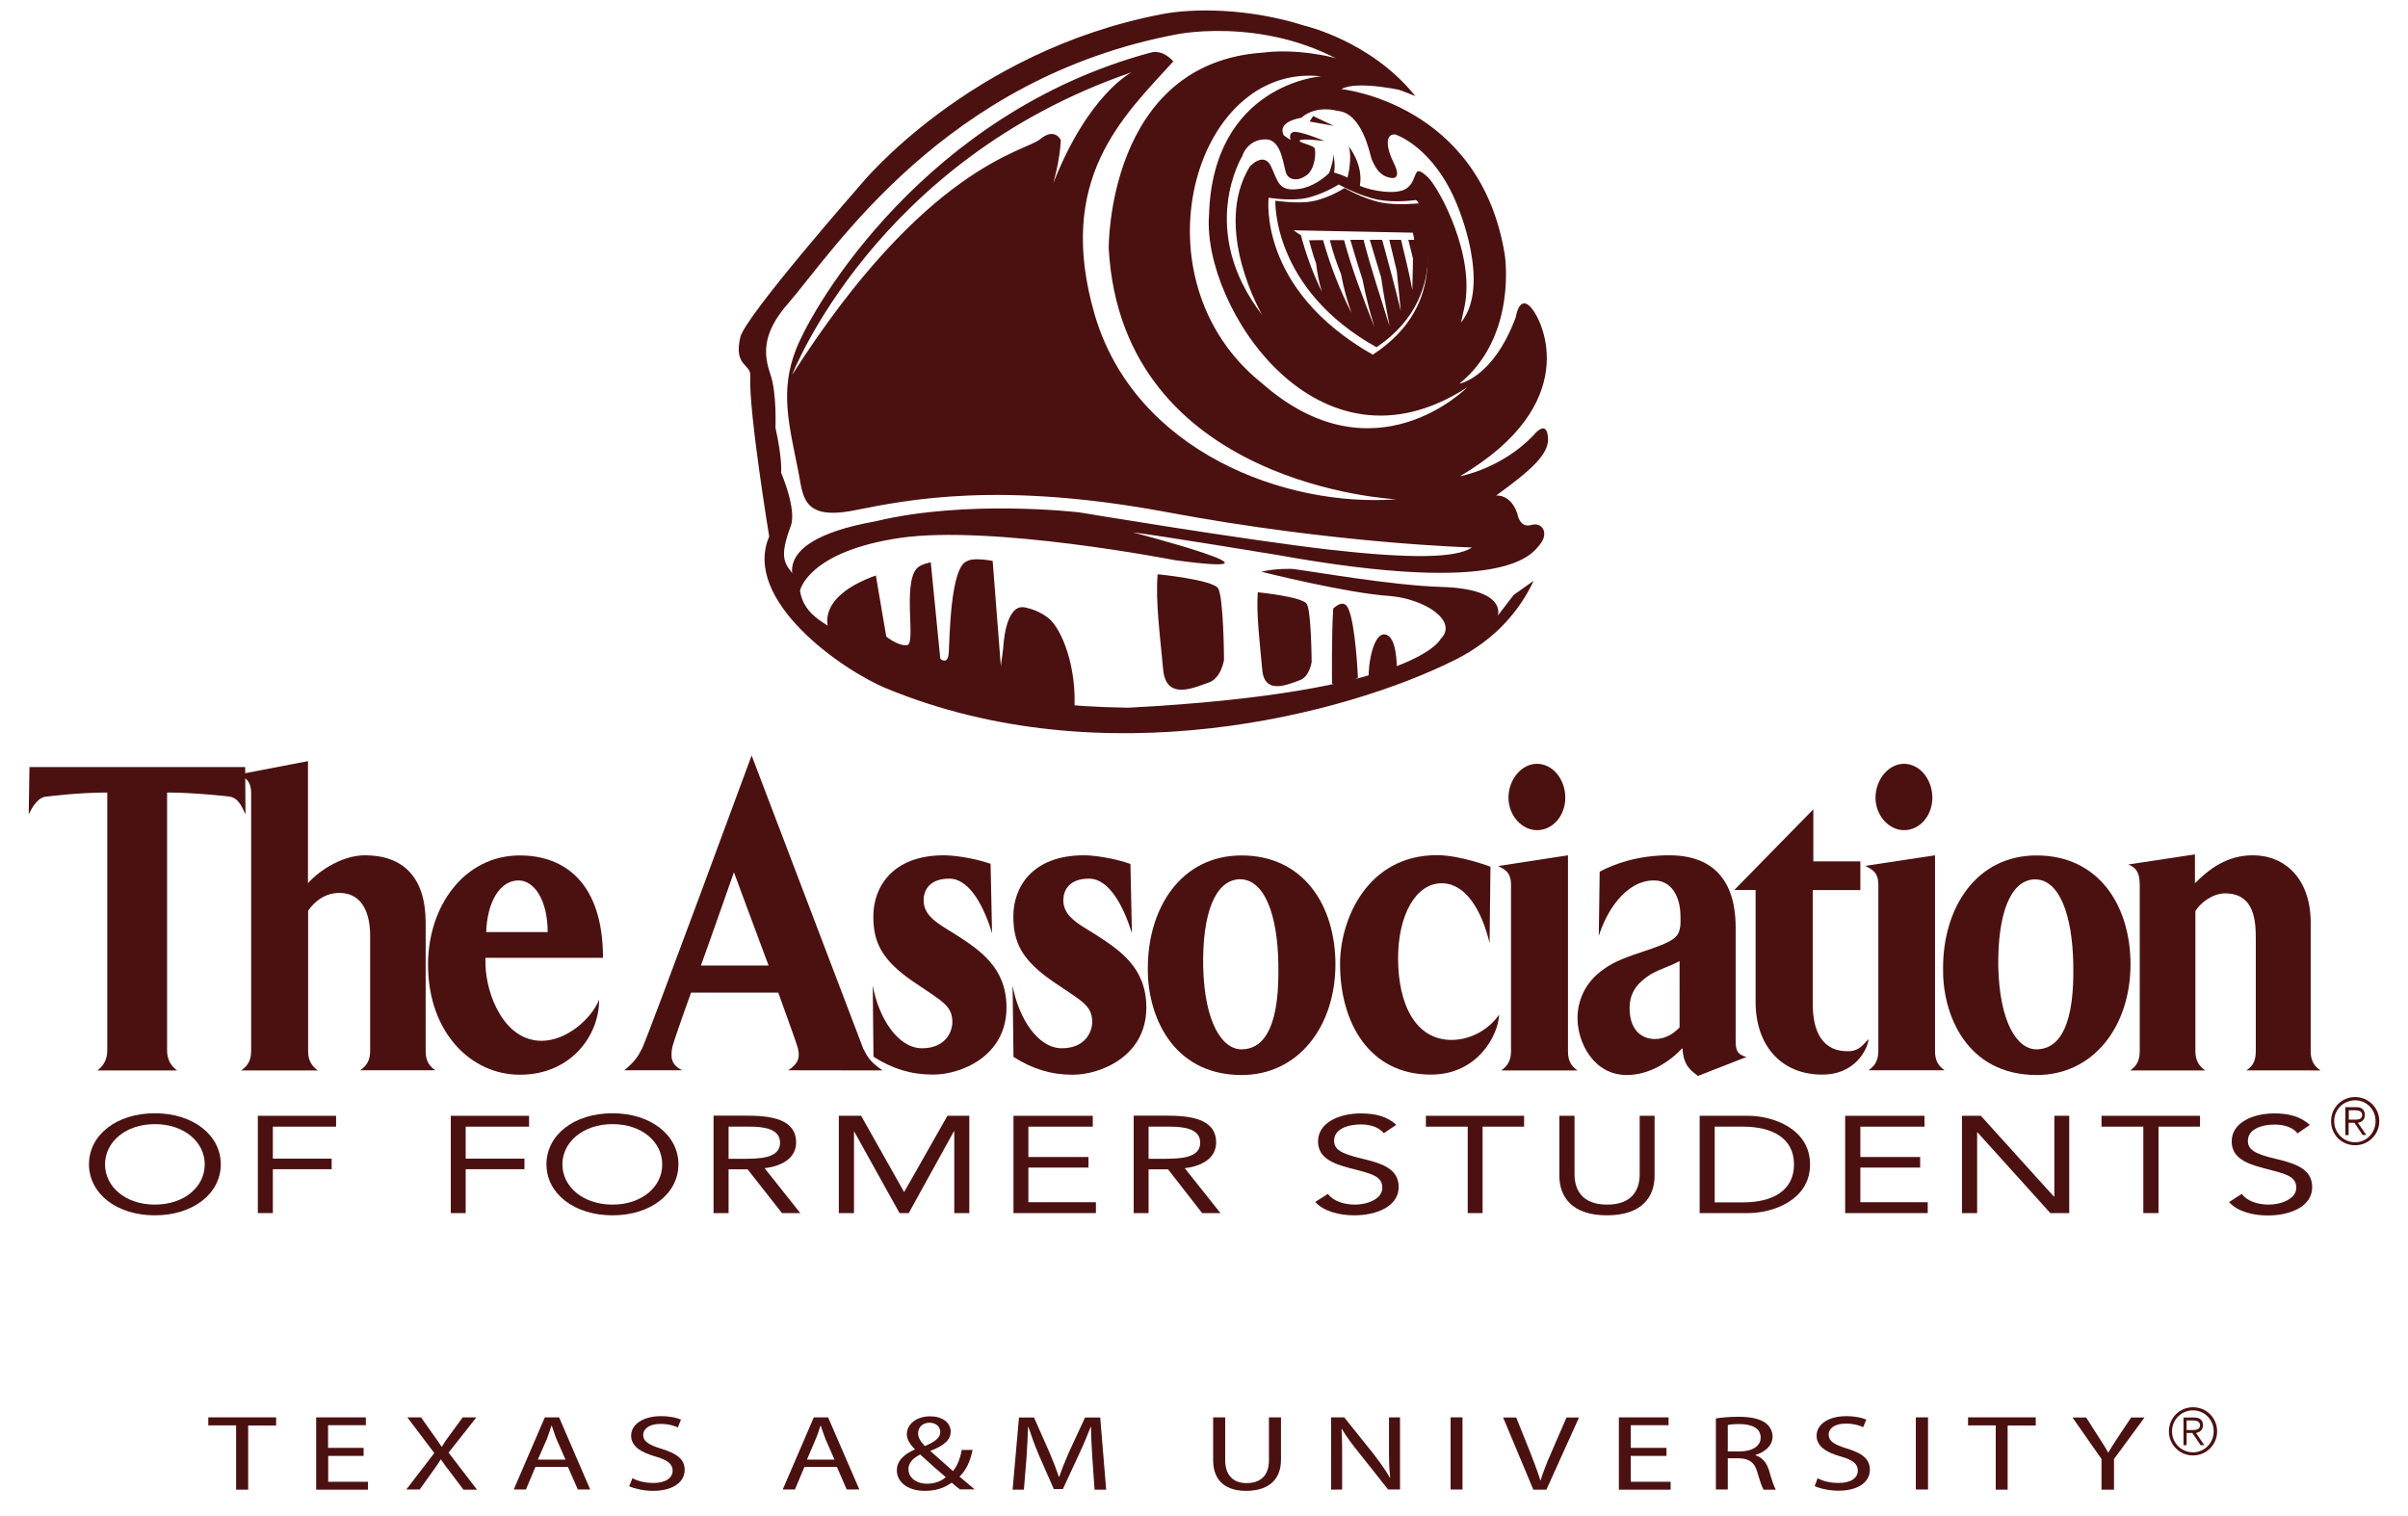 <?xml version="1.0" encoding="utf-8"?>
<!-- Generator: Adobe Illustrator 15.0.2, SVG Export Plug-In . SVG Version: 6.00 Build 0)  -->
<!DOCTYPE svg PUBLIC "-//W3C//DTD SVG 1.1//EN" "http://www.w3.org/Graphics/SVG/1.1/DTD/svg11.dtd">
<svg version="1.1" id="Layer_1" xmlns="http://www.w3.org/2000/svg" xmlns:xlink="http://www.w3.org/1999/xlink" x="0px" y="0px"
	 width="16.185px" height="10.193px" viewBox="0 0 16.185 10.193" enable-background="new 0 0 16.185 10.193" xml:space="preserve">
<g>
	<path fill="#4B1111" d="M14.32,6.484c0-0.401-0.217-0.734-0.631-0.734c-0.408,0-0.629,0.354-0.629,0.756
		c-0.006,0.302,0.15,0.72,0.631,0.72C14.068,7.225,14.318,6.904,14.32,6.484L14.32,6.484z M13.935,6.475
		c0.01,0.402-0.084,0.572-0.24,0.578c-0.137,0.007-0.256-0.183-0.264-0.557c-0.004-0.351,0.08-0.578,0.242-0.585
		C13.845,5.906,13.929,6.159,13.935,6.475L13.935,6.475z"/>
	<path fill="#4B1111" d="M15.597,7.195c-0.041-0.028-0.066-0.063-0.066-0.129V6.202c0-0.292-0.17-0.453-0.389-0.453
		c-0.172,0-0.293,0.091-0.389,0.188V5.743l-0.449,0.068c0.043,0.016,0.078,0.042,0.078,0.136v1.119c0,0.064-0.023,0.101-0.064,0.129
		h0.504c-0.039-0.028-0.066-0.063-0.066-0.129V6.124c0.035-0.058,0.119-0.119,0.199-0.119c0.205,0,0.207,0.198,0.207,0.314v0.747
		c0,0.064-0.02,0.101-0.064,0.129L15.597,7.195L15.597,7.195z"/>
	<path fill="#4B1111" d="M1.65,5.474L1.648,5.156H0.198L0.193,5.474c0.026-0.055,0.067-0.12,0.125-0.12c0,0,0.206-0.027,0.403-0.027
		V7.06c0,0.065-0.028,0.106-0.066,0.135H1.19C1.151,7.166,1.123,7.125,1.123,7.06V5.327c0.186,0,0.417,0.027,0.417,0.027
		C1.602,5.362,1.624,5.419,1.65,5.474L1.65,5.474z"/>
	<path fill="#4B1111" d="M2.927,7.195C2.885,7.166,2.861,7.13,2.861,7.066V6.202c0-0.307-0.153-0.453-0.408-0.453
		c-0.171,0-0.333,0.127-0.383,0.188V5.116L1.597,5.207C1.64,5.222,1.688,5.24,1.688,5.333v1.733c0,0.064-0.026,0.101-0.067,0.129
		h0.515C2.096,7.166,2.071,7.13,2.071,7.066V6.122c0.041-0.062,0.114-0.12,0.21-0.12c0.157,0,0.207,0.14,0.207,0.29v0.773
		c0,0.064-0.026,0.101-0.067,0.129H2.927L2.927,7.195z"/>
	<path fill="#4B1111" d="M4.053,6.439c0-0.498-0.252-0.689-0.559-0.689c-0.372,0-0.617,0.339-0.617,0.734
		c0,0.455,0.288,0.74,0.617,0.74c0.342,0,0.533-0.261,0.533-0.504C3.974,6.849,3.808,6.996,3.64,6.996
		c-0.252,0-0.372-0.31-0.377-0.513c0-0.021,0-0.036,0-0.045H4.053L4.053,6.439z M3.681,6.265H3.268
		c0.006-0.198,0.09-0.347,0.217-0.347C3.592,5.918,3.681,6.052,3.681,6.265L3.681,6.265z"/>
	<path fill="#4B1111" d="M5.932,7.195c-0.084-0.058-0.101-0.09-0.13-0.147C5.759,6.934,5.052,5.078,5.052,5.078
		S4.368,6.934,4.316,7.047c-0.03,0.058-0.051,0.09-0.12,0.147h0.389C4.513,7.158,4.505,7.111,4.519,7.038
		c0.004-0.021,0.06-0.184,0.126-0.366h0.586c0.066,0.184,0.125,0.346,0.132,0.374C5.377,7.104,5.37,7.147,5.298,7.194L5.932,7.195
		L5.932,7.195z M5.166,6.49H4.711c0.046-0.125,0.222-0.627,0.222-0.627S5.058,6.202,5.166,6.49L5.166,6.49z"/>
	<path fill="#4B1111" d="M6.765,6.772c0-0.27-0.181-0.387-0.349-0.495c-0.111-0.068-0.208-0.12-0.208-0.225
		c0-0.072,0.043-0.146,0.172-0.146c0.146,0,0.24,0.21,0.288,0.366l-0.01-0.466c-0.12-0.041-0.252-0.057-0.313-0.057
		c-0.347,0-0.475,0.214-0.475,0.41c0,0.174,0.055,0.294,0.271,0.441C6.33,6.73,6.401,6.757,6.401,6.87
		c0,0.068-0.048,0.176-0.204,0.176c-0.163,0-0.292-0.206-0.331-0.422l0.005,0.479c0.126,0.081,0.254,0.12,0.397,0.12
		C6.455,7.225,6.765,7.102,6.765,6.772L6.765,6.772z"/>
	<path fill="#4B1111" d="M7.705,6.772c0-0.27-0.181-0.387-0.349-0.495c-0.111-0.068-0.209-0.12-0.209-0.225
		c0-0.072,0.043-0.146,0.172-0.146c0.146,0,0.24,0.21,0.289,0.366l-0.01-0.465C7.478,5.765,7.346,5.749,7.286,5.749
		c-0.348,0-0.475,0.214-0.475,0.41c0,0.174,0.055,0.294,0.27,0.441c0.188,0.129,0.26,0.156,0.26,0.27
		c0,0.068-0.049,0.176-0.204,0.176c-0.163,0-0.292-0.206-0.331-0.422l0.006,0.48c0.126,0.081,0.254,0.12,0.396,0.12
		C7.394,7.225,7.705,7.102,7.705,6.772L7.705,6.772z"/>
	<path fill="#4B1111" d="M8.976,6.484c0-0.401-0.217-0.734-0.631-0.734c-0.407,0-0.63,0.354-0.63,0.756
		c-0.005,0.302,0.153,0.72,0.632,0.72C8.724,7.225,8.974,6.904,8.976,6.484L8.976,6.484z M8.592,6.475
		c0.01,0.402-0.083,0.572-0.24,0.578C8.214,7.06,8.095,6.87,8.087,6.496C8.081,6.145,8.165,5.918,8.329,5.91
		C8.503,5.906,8.587,6.159,8.592,6.475L8.592,6.475z"/>
	<path fill="#4B1111" d="M10.076,6.82C10.013,6.912,9.894,6.99,9.756,6.99c-0.242,0-0.359-0.24-0.359-0.549
		c0-0.29,0.119-0.504,0.293-0.504c0.16,0,0.268,0.178,0.322,0.402l0.006-0.513c0,0-0.203-0.078-0.359-0.078
		c-0.469,0-0.652,0.432-0.652,0.731c0,0.396,0.197,0.744,0.609,0.744C9.933,7.225,10.072,6.954,10.076,6.82L10.076,6.82z"/>
	<path fill="#4B1111" d="M10.521,5.362c0-0.123-0.084-0.228-0.191-0.228c-0.102,0-0.191,0.104-0.191,0.228
		c0,0.12,0.09,0.218,0.191,0.218C10.437,5.581,10.521,5.482,10.521,5.362L10.521,5.362z M10.603,7.195
		c-0.041-0.028-0.064-0.063-0.064-0.129V5.749L10.07,5.821c0.033,0.02,0.086,0.033,0.086,0.126v1.119
		c0,0.064-0.025,0.101-0.066,0.129H10.603L10.603,7.195z"/>
	<path fill="#4B1111" d="M11.738,7.105c-0.076-0.023-0.072-0.058-0.072-0.144c0-0.019,0-0.66,0-0.726
		c0-0.45-0.303-0.486-0.447-0.486c-0.209,0-0.367,0.057-0.467,0.11l-0.006,0.433c0.047-0.156,0.176-0.374,0.371-0.374
		c0.115,0,0.178,0.104,0.178,0.243c0.002,0.047,0.002,0.104-0.033,0.138c-0.086,0.078-0.348,0.114-0.479,0.213
		c-0.133,0.09-0.18,0.219-0.18,0.332c0,0.162,0.107,0.382,0.332,0.382c0.154,0,0.293-0.094,0.373-0.181
		c0.008,0.115,0.049,0.145,0.105,0.187L11.738,7.105L11.738,7.105z M11.289,6.906c-0.041,0.042-0.094,0.078-0.166,0.078
		c-0.09,0-0.17-0.062-0.17-0.207c0-0.114,0.061-0.177,0.145-0.23c0.08-0.042,0.125-0.051,0.191-0.087V6.906L11.289,6.906z"/>
	<path fill="#4B1111" d="M12.56,6.985C12.523,7.018,12.5,7.066,12.42,7.066c-0.066,0-0.236-0.013-0.236-0.321V5.983h0.32V5.79
		h-0.316V5.44l-0.531,0.542h0.143v0.753c0,0.288,0.168,0.488,0.447,0.488C12.459,7.225,12.549,7.066,12.56,6.985L12.56,6.985z"/>
	<path fill="#4B1111" d="M12.988,5.362c0-0.123-0.084-0.228-0.191-0.228c-0.102,0-0.191,0.104-0.191,0.228
		c0,0.12,0.09,0.218,0.191,0.218C12.904,5.581,12.988,5.482,12.988,5.362L12.988,5.362z M13.072,7.195
		c-0.041-0.028-0.066-0.063-0.066-0.129V5.749l-0.469,0.071c0.033,0.02,0.088,0.033,0.088,0.126v1.119
		c0,0.064-0.025,0.101-0.066,0.129H13.072L13.072,7.195z"/>
	<path fill="#4B1111" d="M1.041,8.169c0.257,0,0.443-0.146,0.443-0.343c0-0.196-0.186-0.343-0.443-0.343
		c-0.258,0-0.443,0.146-0.443,0.343C0.599,8.023,0.783,8.169,1.041,8.169L1.041,8.169z M1.041,8.097
		c-0.199,0-0.335-0.121-0.335-0.271c0-0.148,0.136-0.27,0.335-0.27c0.198,0,0.335,0.121,0.335,0.27
		C1.377,7.976,1.24,8.097,1.041,8.097L1.041,8.097z"/>
	<polygon fill="#4B1111" points="1.733,8.154 1.834,8.154 1.834,7.859 2.229,7.859 2.229,7.788 1.834,7.788 1.834,7.573 
		2.259,7.573 2.259,7.5 1.733,7.5 	"/>
	<polygon fill="#4B1111" points="3.03,8.154 3.13,8.154 3.13,7.859 3.525,7.859 3.525,7.788 3.13,7.788 3.13,7.573 3.556,7.573 
		3.556,7.5 3.03,7.5 	"/>
	<path fill="#4B1111" d="M4.117,8.169c0.257,0,0.443-0.146,0.443-0.343c0-0.196-0.186-0.343-0.443-0.343
		c-0.259,0-0.444,0.146-0.444,0.343S3.859,8.169,4.117,8.169L4.117,8.169z M4.117,8.097c-0.199,0-0.337-0.121-0.337-0.271
		c0-0.148,0.138-0.27,0.337-0.27s0.334,0.121,0.334,0.27C4.452,7.976,4.316,8.097,4.117,8.097L4.117,8.097z"/>
	<path fill="#4B1111" d="M4.796,8.154h0.101V7.86h0.128l0.231,0.294h0.123l-0.24-0.302C5.271,7.837,5.351,7.774,5.351,7.68
		c0-0.161-0.174-0.181-0.337-0.181H4.796V8.154L4.796,8.154z M4.897,7.573h0.141c0.099,0,0.205,0.015,0.205,0.108
		c0,0.108-0.144,0.108-0.256,0.108H4.897V7.573L4.897,7.573z"/>
	<polygon fill="#4B1111" points="5.638,8.154 5.74,8.154 5.74,7.605 5.741,7.605 6.046,8.154 6.108,8.154 6.411,7.605 6.414,7.605 
		6.414,8.154 6.515,8.154 6.515,7.5 6.368,7.5 6.078,8.011 6.076,8.011 5.788,7.5 5.638,7.5 	"/>
	<polygon fill="#4B1111" points="6.812,8.154 7.366,8.154 7.366,8.081 6.912,8.081 6.912,7.848 7.316,7.848 7.316,7.777 
		6.912,7.777 6.912,7.573 7.345,7.573 7.345,7.5 6.812,7.5 	"/>
	<path fill="#4B1111" d="M7.62,8.154h0.1V7.86h0.131l0.229,0.294h0.123l-0.24-0.302C8.095,7.837,8.174,7.774,8.174,7.68
		c0-0.161-0.173-0.181-0.337-0.181H7.62V8.154L7.62,8.154z M7.72,7.573h0.143c0.098,0,0.204,0.015,0.204,0.108
		c0,0.108-0.146,0.108-0.257,0.108H7.72V7.573L7.72,7.573z"/>
	<path fill="#4B1111" d="M9.385,7.561C9.324,7.504,9.244,7.484,9.146,7.484C9,7.484,8.859,7.547,8.859,7.672
		c0,0.107,0.092,0.148,0.211,0.179C9.22,7.89,9.291,7.904,9.291,7.984c0,0.074-0.098,0.113-0.184,0.113
		c-0.072,0-0.145-0.023-0.182-0.072L8.84,8.079c0.057,0.064,0.164,0.09,0.262,0.09c0.152,0,0.299-0.061,0.299-0.19
		c0-0.128-0.121-0.161-0.254-0.193c-0.137-0.033-0.18-0.061-0.18-0.119c0-0.078,0.092-0.109,0.18-0.109
		c0.061,0,0.121,0.018,0.154,0.059L9.385,7.561L9.385,7.561z"/>
	<polygon fill="#4B1111" points="10.244,7.5 9.584,7.5 9.584,7.573 9.865,7.573 9.865,8.154 9.965,8.154 9.965,7.573 10.244,7.573 	
		"/>
	<path fill="#4B1111" d="M11.123,7.5h-0.102v0.393c0,0.105-0.051,0.204-0.219,0.204s-0.219-0.099-0.219-0.204V7.5h-0.102v0.403
		c0,0.143,0.086,0.266,0.32,0.266s0.32-0.123,0.32-0.266V7.5L11.123,7.5z"/>
	<path fill="#4B1111" d="M11.424,8.154h0.326c0.166,0,0.416-0.087,0.416-0.327S11.916,7.5,11.75,7.5h-0.326V8.154L11.424,8.154z
		 M11.525,7.573h0.191c0.193,0,0.342,0.075,0.342,0.254s-0.148,0.255-0.342,0.255h-0.191V7.573L11.525,7.573z"/>
	<polygon fill="#4B1111" points="12.402,8.154 12.957,8.154 12.957,8.081 12.504,8.081 12.504,7.848 12.906,7.848 12.906,7.777 
		12.504,7.777 12.504,7.573 12.935,7.573 12.935,7.5 12.402,7.5 	"/>
	<polygon fill="#4B1111" points="13.187,8.154 13.289,8.154 13.289,7.611 13.291,7.611 13.781,8.154 13.908,8.154 13.908,7.5 
		13.808,7.5 13.808,8.042 13.804,8.042 13.314,7.5 13.187,7.5 	"/>
	<polygon fill="#4B1111" points="14.787,7.5 14.125,7.5 14.125,7.573 14.406,7.573 14.406,8.154 14.508,8.154 14.508,7.573 
		14.787,7.573 	"/>
	<path fill="#4B1111" d="M15.525,7.561c-0.063-0.057-0.143-0.077-0.238-0.077C15.14,7.484,15,7.547,15,7.672
		c0,0.107,0.092,0.148,0.211,0.179c0.15,0.039,0.223,0.053,0.223,0.133c0,0.074-0.1,0.113-0.186,0.113
		c-0.072,0-0.145-0.023-0.18-0.072l-0.086,0.055c0.057,0.064,0.162,0.09,0.26,0.09c0.154,0,0.299-0.061,0.299-0.19
		c0-0.128-0.121-0.161-0.254-0.193c-0.135-0.032-0.178-0.061-0.178-0.119c0-0.078,0.092-0.109,0.18-0.109
		c0.063,0,0.121,0.018,0.154,0.059L15.525,7.561L15.525,7.561z"/>
	<path fill="#4B1111" d="M15.689,7.536c0-0.079,0.063-0.14,0.141-0.14c0.076,0,0.137,0.061,0.137,0.14
		c0,0.078-0.061,0.142-0.137,0.142C15.752,7.678,15.689,7.615,15.689,7.536z M15.765,7.63h0.021V7.547h0.039l0.055,0.082h0.025
		l-0.057-0.082c0.027-0.004,0.047-0.021,0.047-0.053s-0.018-0.052-0.059-0.052h-0.072V7.63z M15.787,7.463h0.045
		c0.021,0,0.045,0.007,0.045,0.031c0,0.026-0.021,0.032-0.045,0.032h-0.045V7.463z M15.668,7.536c0,0.091,0.07,0.162,0.162,0.162
		c0.088,0,0.162-0.071,0.162-0.162c0-0.09-0.074-0.162-0.162-0.162C15.738,7.374,15.668,7.447,15.668,7.536z"/>
	<g>
		<path fill="#4B1111" d="M1.587,9.581H1.4V9.527h0.456v0.055H1.668v0.431H1.587V9.581z"/>
		<path fill="#4B1111" d="M2.444,9.786H2.206V9.96h0.267v0.053H2.125V9.527h0.334V9.58H2.205v0.152h0.239V9.786z"/>
		<path fill="#4B1111" d="M3.115,10.013l-0.08-0.106C3.002,9.865,2.983,9.839,2.964,9.81H2.962C2.945,9.839,2.926,9.865,2.896,9.907
			l-0.075,0.105h-0.09l0.188-0.245L2.738,9.527H2.83l0.081,0.115c0.023,0.031,0.04,0.056,0.056,0.081h0.004
			c0.017-0.029,0.031-0.05,0.055-0.081L3.11,9.527h0.092L3.015,9.764l0.191,0.249H3.115z"/>
		<path fill="#4B1111" d="M3.599,9.86l-0.064,0.152H3.453l0.209-0.485h0.096l0.209,0.485H3.884L3.817,9.86H3.599z M3.801,9.811
			L3.74,9.672C3.727,9.64,3.719,9.611,3.709,9.584H3.706c-0.008,0.026-0.019,0.058-0.03,0.088L3.615,9.811H3.801z"/>
		<path fill="#4B1111" d="M4.251,9.936c0.036,0.02,0.087,0.032,0.141,0.032c0.081,0,0.129-0.033,0.129-0.083
			c0-0.044-0.033-0.071-0.116-0.095c-0.101-0.029-0.163-0.07-0.163-0.14c0-0.075,0.08-0.131,0.2-0.131
			c0.061,0,0.108,0.011,0.135,0.023L4.556,9.595c-0.02-0.01-0.061-0.024-0.117-0.024c-0.083,0-0.116,0.04-0.116,0.073
			c0,0.045,0.038,0.068,0.122,0.094C4.549,9.77,4.602,9.808,4.602,9.88c0,0.076-0.069,0.141-0.215,0.141
			c-0.059,0-0.124-0.015-0.158-0.031L4.251,9.936z"/>
		<path fill="#4B1111" d="M5.407,9.86l-0.064,0.152H5.261L5.47,9.527h0.096l0.21,0.485H5.691L5.625,9.86H5.407z M5.609,9.811
			L5.548,9.672C5.536,9.64,5.526,9.611,5.517,9.584H5.514C5.506,9.611,5.496,9.642,5.483,9.672L5.424,9.811H5.609z"/>
		<path fill="#4B1111" d="M6.455,10.013C6.437,10,6.42,9.987,6.397,9.966c-0.053,0.038-0.111,0.055-0.181,0.055
			c-0.12,0-0.188-0.063-0.188-0.137c0-0.066,0.05-0.11,0.121-0.141V9.741C6.117,9.71,6.095,9.674,6.095,9.64
			c0-0.06,0.056-0.12,0.158-0.12c0.077,0,0.137,0.04,0.137,0.103c0,0.051-0.038,0.092-0.136,0.129v0.002
			C6.308,9.8,6.366,9.854,6.405,9.888c0.029-0.034,0.048-0.081,0.059-0.142h0.073C6.521,9.823,6.495,9.882,6.449,9.925
			c0.033,0.028,0.066,0.055,0.102,0.086H6.455V10.013z M6.232,9.973c0.052,0,0.096-0.018,0.125-0.044
			C6.32,9.898,6.252,9.839,6.185,9.777C6.152,9.793,6.106,9.824,6.106,9.875C6.106,9.931,6.156,9.973,6.232,9.973L6.232,9.973z
			 M6.248,9.563c-0.05,0-0.077,0.034-0.077,0.071c0,0.034,0.021,0.06,0.046,0.086C6.28,9.692,6.32,9.667,6.32,9.626
			C6.32,9.597,6.298,9.563,6.248,9.563L6.248,9.563z"/>
		<path fill="#4B1111" d="M7.342,9.8C7.338,9.732,7.333,9.65,7.333,9.591H7.331C7.309,9.646,7.284,9.708,7.253,9.774l-0.109,0.235
			H7.083l-0.101-0.23C6.953,9.71,6.931,9.648,6.912,9.591H6.91C6.908,9.65,6.904,9.731,6.899,9.805l-0.017,0.208H6.806l0.043-0.485
			H6.95l0.104,0.235c0.026,0.061,0.046,0.113,0.063,0.163H7.12c0.016-0.048,0.037-0.101,0.064-0.163l0.109-0.235h0.102l0.04,0.485
			H7.357L7.342,9.8z"/>
		<path fill="#4B1111" d="M8.235,9.527v0.288c0,0.107,0.06,0.154,0.143,0.154c0.092,0,0.151-0.048,0.151-0.154V9.527h0.081v0.284
			c0,0.149-0.1,0.21-0.235,0.21c-0.125,0-0.221-0.057-0.221-0.207V9.527H8.235z"/>
		<path fill="#4B1111" d="M8.947,10.013V9.527h0.088l0.197,0.246c0.045,0.059,0.08,0.107,0.109,0.158L9.344,9.93
			C9.336,9.866,9.336,9.807,9.336,9.732V9.527H9.41v0.485H9.33L9.135,9.766C9.092,9.713,9.049,9.656,9.019,9.605H9.017
			c0.004,0.063,0.004,0.12,0.004,0.2v0.207L8.947,10.013L8.947,10.013z"/>
		<path fill="#4B1111" d="M9.83,9.527v0.485H9.75V9.527H9.83z"/>
		<path fill="#4B1111" d="M10.306,10.013l-0.203-0.485h0.088l0.096,0.239c0.025,0.066,0.049,0.125,0.066,0.183h0.002
			c0.018-0.058,0.041-0.117,0.07-0.182l0.104-0.24h0.084l-0.219,0.485H10.306z"/>
		<path fill="#4B1111" d="M11.201,9.786h-0.24V9.96h0.268v0.053h-0.348V9.527h0.334V9.58h-0.254v0.152h0.24V9.786z"/>
		<path fill="#4B1111" d="M11.533,9.534c0.039-0.006,0.098-0.011,0.152-0.011c0.084,0,0.141,0.014,0.18,0.04
			c0.029,0.021,0.049,0.055,0.049,0.093c0,0.063-0.053,0.105-0.115,0.124v0.002c0.045,0.014,0.074,0.048,0.09,0.098
			c0.02,0.068,0.035,0.115,0.047,0.133h-0.082C11.844,10,11.83,9.958,11.812,9.897c-0.018-0.065-0.051-0.092-0.123-0.095h-0.076
			v0.21h-0.08V9.534L11.533,9.534z M11.613,9.756h0.08c0.086,0,0.141-0.037,0.141-0.093c0-0.063-0.059-0.091-0.143-0.091
			c-0.039,0-0.064,0.003-0.078,0.007V9.756z"/>
		<path fill="#4B1111" d="M12.217,9.936c0.035,0.02,0.086,0.032,0.141,0.032c0.082,0,0.129-0.033,0.129-0.083
			c0-0.044-0.031-0.071-0.115-0.095c-0.102-0.029-0.162-0.07-0.162-0.14c0-0.075,0.078-0.131,0.199-0.131
			c0.061,0,0.107,0.011,0.135,0.023l-0.021,0.051c-0.02-0.01-0.061-0.024-0.117-0.024c-0.084,0-0.115,0.04-0.115,0.073
			c0,0.045,0.037,0.068,0.121,0.094c0.105,0.032,0.156,0.07,0.156,0.144c0,0.075-0.068,0.14-0.213,0.14
			c-0.061,0-0.125-0.015-0.158-0.031L12.217,9.936z"/>
		<path fill="#4B1111" d="M12.959,9.527v0.485h-0.082V9.527H12.959z"/>
		<path fill="#4B1111" d="M13.414,9.581h-0.186V9.527h0.455v0.055h-0.189v0.431h-0.08V9.581z"/>
		<path fill="#4B1111" d="M14.125,10.013V9.807l-0.195-0.279h0.092l0.086,0.135c0.023,0.037,0.043,0.065,0.061,0.1h0.002
			c0.018-0.031,0.039-0.063,0.063-0.1l0.09-0.135h0.09l-0.205,0.279v0.206H14.125z"/>
	</g>
	<g>
		<path fill="#4B1111" d="M10.308,3.904c-0.086,0.183-0.242,0.389-0.531,0.533C9.045,4.802,7.415,5.23,5.957,4.627
			c-0.301-0.124-0.97-0.594-0.787-1.021c0,0-0.14-0.85-0.127-1.08c0.004-0.082-0.113-0.062-0.067-0.26
			C5.01,2.124,5.784,1.242,5.784,1.242l0,0c0,0,0.724-0.895,2.021-1.146C8.023,0.053,8.4,0.055,8.769,0.173
			c0,0,0.447,0.102,0.744,0.473L9.168,0.51C8.601,0.094,7.919,0.229,7.919,0.229C6.346,0.521,5.605,1.686,5.297,2.04
			C5.116,2.246,5.135,2.389,5.178,2.516c0.044,0.125,0.034,0.358,0.034,0.358C5.26,3.09,5.25,3.177,5.25,3.177
			s0.107,0.247,0.065,0.359C5.194,3.852,5.351,3.792,5.377,3.97c0.026,0.175,0.186,0.233,0.371,0.336
			c0.519,0.291,0.999,0.438,1.834,0.451c1.939-0.101,2.101-0.462,2.101-0.462c0.121-0.12-0.105-0.269-0.342-0.289
			C9.054,3.988,8.478,3.843,8.478,3.843c0.098-0.024,0.208-0.019,0.208-0.019c0.129,0.015,0.664,0.111,1,0.121
			c0.449,0.013,0.381,0.193,0.381,0.193l0.107-0.139L10.308,3.904z"/>
		<path fill="#4B1111" d="M8.783,4.059C8.814,4.107,8.816,4.45,8.816,4.45S8.802,4.551,8.734,4.573
			c-0.068,0.023-0.235,0.105-0.25-0.071C8.468,4.325,8.443,4.123,8.454,3.981C8.454,3.981,8.754,4.011,8.783,4.059L8.783,4.059z"/>
		<path fill="#4B1111" d="M8.961,4.091c0,0,0.068-0.072,0.1-0.003c0.051,0.104,0.066,0.467,0.066,0.467S9.004,4.631,8.953,4.594
			C8.953,4.594,8.949,4.277,8.961,4.091L8.961,4.091z"/>
		<path fill="#4B1111" d="M9.312,4.265c0.08,0.016,0.076,0.222,0.076,0.222c-0.02,0.03-0.189,0.082-0.189,0.082
			C9.195,4.451,9.234,4.249,9.312,4.265L9.312,4.265z"/>
		<path fill="#4B1111" d="M7.22,4.795c0,0-0.869-0.056-1.534-0.415C5.504,4.249,5.479,4.014,5.887,3.868l0.07,0.411
			c0,0,0.083,0.067,0.141,0.057c0.059-0.01-0.031-0.4,0.062-0.513c0.027-0.032,0.096-0.043,0.096-0.043l0.064,0.648
			c0,0,0.051,0.047,0.057-0.041c0.006-0.089,0.009-0.582,0.125-0.616c0,0,0.031-0.026,0.17-0.001l0.055,0.707l0.016-0.12
			c0,0,0.01-0.296,0.142-0.275c0.043,0.008,0.104,0.028,0.16,0.071C7.134,4.223,7.243,4.481,7.22,4.795L7.22,4.795z"/>
		<path fill="#4B1111" d="M8.187,3.954c0.038,0.061,0.04,0.482,0.04,0.482S8.208,4.56,8.124,4.588C8.04,4.615,7.837,4.718,7.818,4.5
			C7.798,4.282,7.765,4.034,7.781,3.86C7.781,3.86,8.148,3.896,8.187,3.954L8.187,3.954z"/>
		<path fill="#4B1111" d="M10.306,2.927c0,0,0.086-0.111,0.098,0.007c0.016,0.117-0.119,0.23-0.348,0.397
			c0,0,0.098-0.013,0.143,0.123c0,0,0.014,0.097,0.092,0.075c0.076-0.023,0.119,0.054,0.063,0.126
			c-0.057,0.071-0.223,0.354-1.77,0.075c0,0-0.833-0.137-0.971-0.152c0,0,1.18,0.308,0.282,0.187c0,0-1.231-0.24-1.848-0.149
			C5.429,3.708,5.377,3.97,5.377,3.97S5.08,3.648,5.885,3.504c0.615-0.149,1.369-0.06,1.369-0.06s1.129,0.188,1.694,0.252
			c0.525,0.059,0.84,0.057,0.945-0.016c0,0-0.918-0.025-2.058-0.239C6.719,3.234,6.106,3.358,5.744,3.43
			c-0.361,0.072-0.345-0.102-0.38-0.271c-0.065-0.32-0.12-0.535-0.015-0.807C5.468,2.043,6.227,0.76,7.732,0.354
			C7.82,0.329,7.886,0.413,7.886,0.413c-0.337,0.371-0.795,0.79-0.527,1.706C7.631,3.036,8.64,3.412,9.386,3.356
			c0,0-1.845-0.083-1.934-1.687c0,0-0.012-1.25,1.044-1.316c0,0,0.494-0.076,0.958,0.261c0,0-0.33-0.078-0.438-0.015
			c0,0,0.932,0.093,1.098,1.112c0,0,0.088,0.549-0.305,0.868c0,0,0.227-0.037,0.379-0.447c0,0,0.023-0.158,0.105-0.062
			c0.082,0.095,0.34,0.648-0.48,1.131C9.814,3.201,10.09,3.152,10.306,2.927L10.306,2.927z M8.879,0.513
			C8.023,0.418,7.609,1.88,8.482,2.576C9.236,3.24,9.861,2.604,9.861,2.604C8.855,3.257,8.083,2.062,8.126,1.45
			C8.15,0.565,8.879,0.513,8.879,0.513L8.879,0.513z M5.324,2.52c0.897-1.406,1.562-1.499,1.665-1.583
			C7.091,0.852,7.13,0.942,7.13,0.942c-0.006,0.14-0.051,0.291-0.051,0.291c0.236-0.602,0.527-0.747,0.527-0.747
			C5.879,1.078,5.324,2.52,5.324,2.52L5.324,2.52z M9.82,2.168C10.025,1.915,9.795,1.38,9.795,1.38
			C9.636,0.985,9.379,0.904,9.379,0.904C9.312,0.897,9.312,0.985,9.371,1.102c0.053,0.11-0.02,0.094-0.02,0.094
			C9.263,1.185,9.234,1.1,9.22,1.072C9.209,1.045,9.16,0.757,8.988,0.745c0,0-0.139-0.043-0.242,0.047c0,0-0.166,0.023-0.117,0.118
			l0.045,0.031c0,0-0.02-0.062,0.041-0.054c0.059,0.007,0.188,0.061,0.188,0.061S8.761,0.929,8.738,0.943
			c-0.021,0.015,0.084,0.03,0.098,0.053c0.01,0.022,0.006,0.142-0.057,0.184C8.724,1.219,8.67,1.211,8.648,1.172
			S8.621,0.94,8.51,0.937C8.398,0.933,8.354,1.029,8.351,1.047c0,0-0.309,0.498,0.133,1.071c0,0-0.339-0.58-0.084-0.998
			c0,0,0.094-0.106,0.144,0c0.048,0.106,0.052,0.171,0.193,0.149c0.082-0.012,0.162-0.07,0.197-0.107
			C8.945,1.13,8.967,1.065,8.961,1.032C8.965,1.051,8.976,1.106,8.967,1.16c0.029,0.008,0.061,0.019,0.09,0.034
			C9.074,1.13,9.084,1.026,9.064,0.982c0,0,0.102,0.123,0.076,0.267c0.076,0.034,0.25,0.065,0.316,0.016
			c0.08-0.058,0.033-0.176,0.141-0.074c0.076,0.073,0.32,0.523,0.246,0.873L9.82,2.168L9.82,2.168z M8.802,0.817L8.826,0.78
			l0.139,0.066L8.802,0.817L8.802,0.817z M8.998,1.24c0,0-0.111,0.071-0.227,0.093C8.666,1.352,8.527,1.329,8.527,1.329
			s-0.078,0.613,0.7,1.055C9.754,2.04,9.572,1.532,9.535,1.367C9.523,1.336,9.504,1.346,9.504,1.346S9.371,1.364,9.261,1.342
			C9.133,1.316,8.998,1.24,8.998,1.24L8.998,1.24z"/>
		<path fill="#4B1111" d="M9.037,1.264c0,0,0.127,0.074,0.25,0.098c0.105,0.02,0.248,0.005,0.248,0.005s0.266,0.598-0.283,0.967
			c-0.704-0.392-0.68-0.985-0.68-0.985S8.722,1.372,8.82,1.353C8.931,1.333,9.037,1.264,9.037,1.264L9.037,1.264z M9.48,1.612
			c0.008,0,0.018,0,0.025,0C9.504,1.595,9.5,1.58,9.496,1.564l0,0C9.24,1.559,8.994,1.554,8.695,1.548
			c0.014,0.01,0.027,0.02,0.041,0.028l0.008,0.005c0.031,0.12,0.088,0.278,0.141,0.379c-0.02-0.062-0.031-0.123-0.039-0.189
			C8.824,1.715,8.799,1.615,8.799,1.615h0.01c0.021,0,0.041-0.001,0.063-0.001h0.021c0.047,0.168,0.113,0.337,0.191,0.49
			c-0.031-0.087-0.053-0.169-0.07-0.26c-0.031-0.079-0.053-0.142-0.076-0.23h0.021c0.02,0,0.041,0,0.061,0h0.014
			C9.086,1.81,9.164,2.01,9.238,2.198C9.205,2.09,9.179,1.988,9.158,1.879C9.127,1.786,9.076,1.612,9.076,1.612h0.02
			c0.018,0,0.033,0,0.051,0h0.018C9.213,1.802,9.283,2.008,9.34,2.194c-0.021-0.113-0.041-0.217-0.057-0.33
			C9.256,1.778,9.207,1.612,9.207,1.612h0.016c0.018,0,0.035,0,0.053,0h0.014c0.041,0.15,0.09,0.329,0.125,0.478
			C9.406,1.999,9.398,1.912,9.388,1.821C9.371,1.748,9.338,1.612,9.338,1.612h0.02c0.014,0,0.027,0,0.043,0h0.016
			c0.025,0.101,0.057,0.235,0.076,0.337c0-0.071,0.004-0.139,0.004-0.211c-0.01-0.043-0.031-0.126-0.031-0.126"/>
	</g>
	<path fill="#4B1111" d="M14.599,9.621c0-0.079,0.063-0.141,0.141-0.141c0.076,0,0.139,0.062,0.139,0.141s-0.063,0.141-0.139,0.141
		C14.662,9.762,14.599,9.7,14.599,9.621z M14.676,9.714h0.021V9.632h0.039l0.055,0.082h0.025L14.76,9.632
		c0.025-0.004,0.047-0.021,0.047-0.052c0-0.032-0.018-0.052-0.061-0.052h-0.07V9.714L14.676,9.714z M14.697,9.548h0.045
		c0.023,0,0.045,0.007,0.045,0.032s-0.02,0.032-0.045,0.032h-0.045V9.548z M14.578,9.621c0,0.09,0.072,0.162,0.162,0.162
		s0.162-0.072,0.162-0.162c0-0.091-0.072-0.162-0.162-0.162S14.578,9.531,14.578,9.621z"/>
</g>
</svg>
